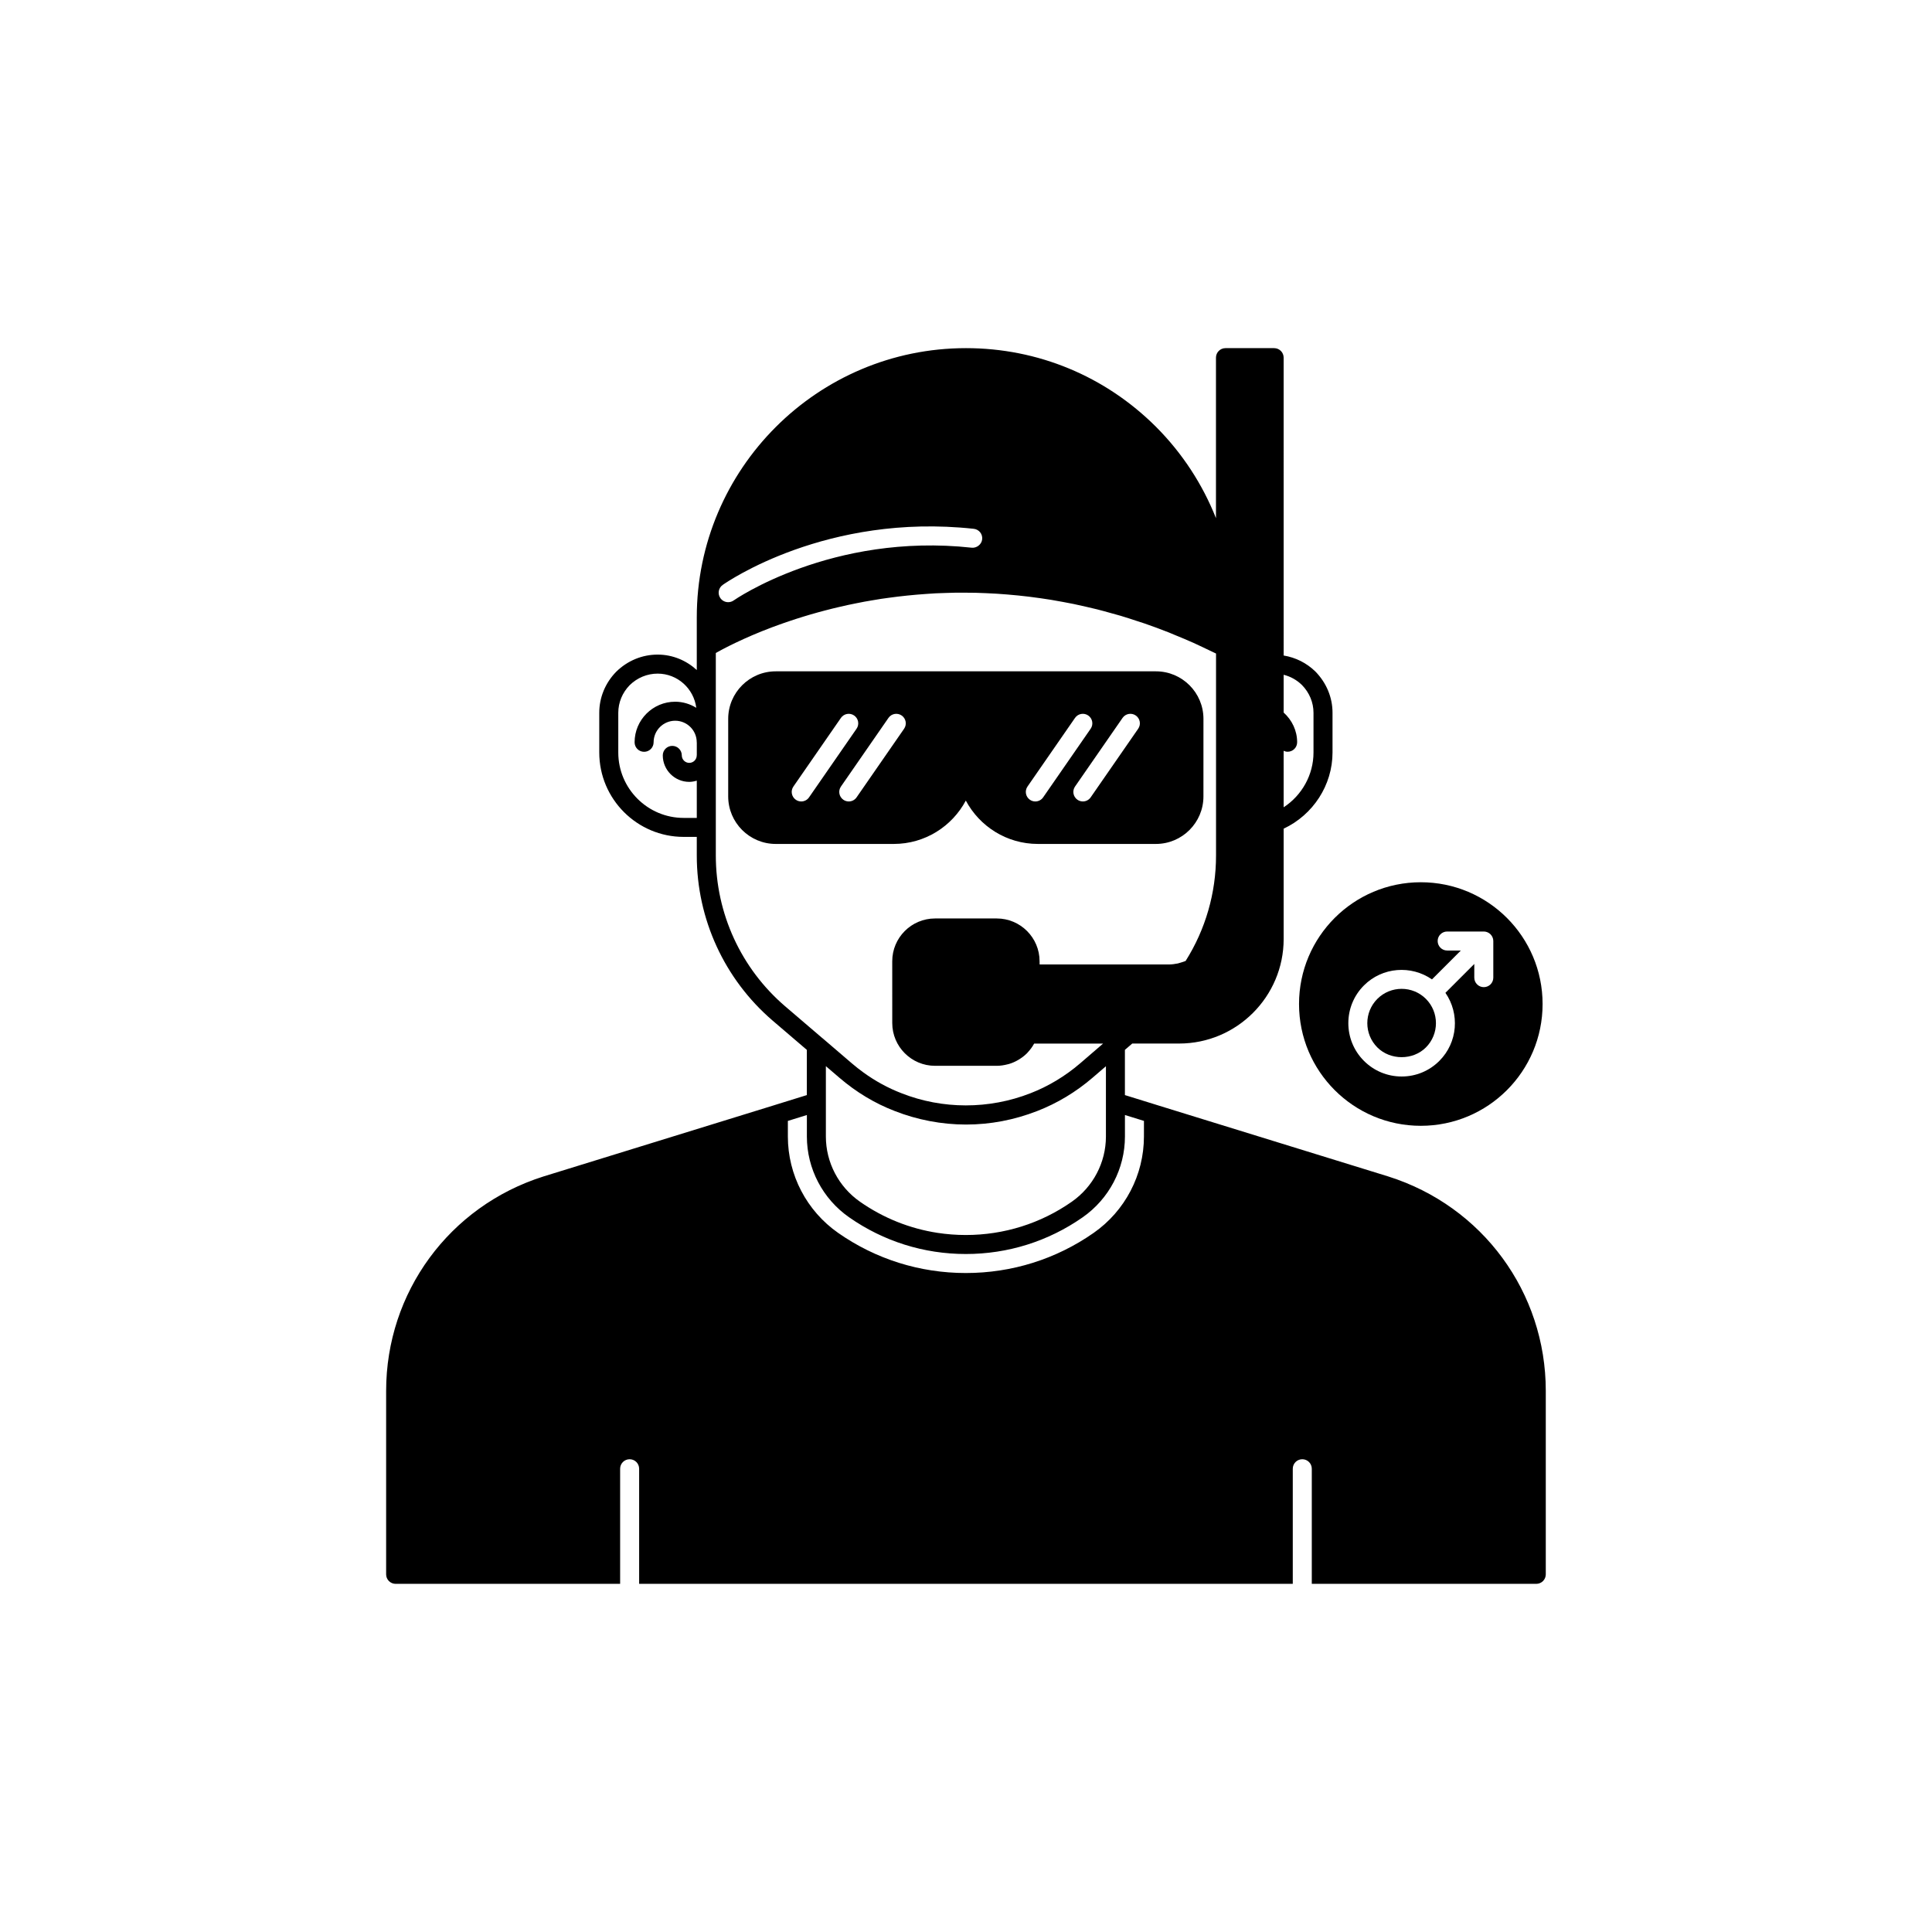 <?xml version="1.0" encoding="UTF-8"?>
<!-- Uploaded to: ICON Repo, www.iconrepo.com, Generator: ICON Repo Mixer Tools -->
<svg fill="#000000" width="800px" height="800px" version="1.1" viewBox="144 144 512 512" xmlns="http://www.w3.org/2000/svg">
 <g>
  <path d="m399.95 356.16c3.637 6.832 10.828 11.492 19.094 11.492h31.285c6.945 0 12.594-5.652 12.594-12.594l0.004-20.555c0-6.945-5.648-12.594-12.594-12.594h-100.76c-6.945 0-12.594 5.652-12.594 12.594v20.555c0 6.945 5.648 12.594 12.594 12.594h31.285c8.266 0.004 15.457-4.66 19.094-11.492zm45.043-22.547c1.145 0.793 1.434 2.363 0.641 3.504l-12.594 18.188c-0.488 0.707-1.273 1.086-2.07 1.086-0.496 0-1-0.145-1.434-0.449-1.145-0.793-1.434-2.363-0.641-3.504l12.594-18.188c0.789-1.148 2.371-1.422 3.504-0.637zm-28.695 18.828 12.594-18.188c0.789-1.152 2.371-1.426 3.504-0.637 1.145 0.793 1.434 2.363 0.641 3.504l-12.594 18.188c-0.488 0.707-1.273 1.086-2.07 1.086-0.496 0-1-0.145-1.434-0.449-1.145-0.789-1.43-2.359-0.641-3.504zm-59.965 3.953c-0.496 0-1-0.145-1.434-0.449-1.145-0.793-1.434-2.363-0.641-3.504l12.594-18.188c0.793-1.152 2.375-1.426 3.504-0.637 1.145 0.793 1.434 2.363 0.641 3.504l-12.594 18.188c-0.484 0.707-1.273 1.086-2.07 1.086zm12.598 0c-0.496 0-1-0.145-1.434-0.449-1.145-0.793-1.434-2.363-0.641-3.504l12.594-18.188c0.793-1.152 2.371-1.426 3.504-0.637 1.145 0.793 1.434 2.363 0.641 3.504l-12.594 18.188c-0.488 0.707-1.273 1.086-2.07 1.086z"/>
  <path d="m511.93 455.78-61.508-18.992-0.004-0.004-8.305-2.574v-11.988l1.945-1.672h12.414c15.277 0 27.711-12.43 27.711-27.711v-29.234c7.789-3.656 12.949-11.52 12.949-20.188v-10.527c0-4.055-1.598-7.918-4.535-10.922-2.344-2.293-5.269-3.734-8.414-4.25l-0.004-78.938c0-1.391-1.125-2.519-2.519-2.519h-12.895c-1.391 0-2.519 1.125-2.519 2.519v42.535c-3.539-8.926-8.859-17.145-15.852-24.164-13.477-13.473-31.375-20.891-50.398-20.891-39.336 0-71.34 32.004-71.34 71.34v13.965c-2.742-2.516-6.367-4.09-10.375-4.09-4.09 0-7.969 1.598-10.973 4.535-2.898 2.961-4.496 6.828-4.496 10.879v10.527c0 12.336 10.035 22.367 22.371 22.367h3.473v4.938c0 16.824 7.316 32.762 20.082 43.734l9.086 7.773v11.98l-8.305 2.574-0.004 0.004-61.52 18.996c-24.922 7.887-41.664 30.719-41.664 56.816v48.617c0 1.391 1.125 2.519 2.519 2.519h59.492v-30.504c0-1.391 1.125-2.519 2.519-2.519 1.391 0 2.519 1.125 2.519 2.519v30.504h173.22v-30.504c0-1.391 1.125-2.519 2.519-2.519 1.391 0 2.519 1.125 2.519 2.519v30.504h59.492c1.391 0 2.519-1.125 2.519-2.519v-48.617c0-26.105-16.762-48.938-41.727-56.82zm-27.75-112.81c0.324 0.152 0.676 0.25 1.059 0.25 1.391 0 2.519-1.125 2.519-2.519 0-3.051-1.352-5.867-3.578-7.871v-10.008c1.816 0.449 3.488 1.379 4.852 2.715 1.973 2.016 3.059 4.629 3.059 7.359v10.527c0 5.898-3.066 11.352-7.91 14.516zm-155.52 1.141c0 0.027-0.016 0.047-0.016 0.074 0 1.094-0.891 1.984-1.984 1.984s-1.977-0.891-1.977-1.984c0-1.391-1.125-2.519-2.519-2.519-1.391 0-2.519 1.125-2.519 2.519 0 3.871 3.148 7.019 7.016 7.019 0.699 0 1.359-0.133 1.996-0.324v9.875h-3.473c-9.559 0-17.332-7.773-17.332-17.332v-10.527c0-2.727 1.086-5.344 3.019-7.32 2.016-1.973 4.644-3.059 7.41-3.059 5.269 0 9.586 3.965 10.242 9.059-1.633-1.004-3.539-1.613-5.594-1.613-5.93 0-10.754 4.824-10.754 10.754 0 1.391 1.125 2.519 2.519 2.519 1.391 0 2.519-1.125 2.519-2.519 0-3.152 2.562-5.715 5.719-5.715 3.148 0 5.711 2.562 5.711 5.715 0 0.027 0.012 0.047 0.016 0.074zm6.856-45.098c1.102-0.781 27.57-19.109 66.539-14.875 1.387 0.148 2.387 1.395 2.234 2.777-0.152 1.387-1.48 2.367-2.773 2.231-37.094-4.043-62.832 13.797-63.086 13.977-0.441 0.312-0.949 0.461-1.453 0.461-0.793 0-1.57-0.371-2.062-1.066-0.801-1.133-0.535-2.699 0.602-3.504zm16.504 111.62c-11.645-10.008-18.32-24.555-18.32-39.906v-53.672c0.105-0.059 0.203-0.117 0.32-0.184 0.113-0.062 0.23-0.129 0.355-0.199 0.215-0.117 0.465-0.254 0.715-0.387 0.176-0.094 0.352-0.188 0.547-0.293 0.25-0.133 0.531-0.277 0.812-0.418 0.238-0.121 0.473-0.242 0.734-0.375 0.289-0.145 0.613-0.301 0.926-0.457 0.289-0.141 0.566-0.277 0.879-0.426 0.34-0.16 0.719-0.336 1.082-0.504 0.34-0.156 0.656-0.309 1.016-0.473 0.707-0.32 1.457-0.648 2.246-0.988 0.434-0.188 0.91-0.379 1.371-0.57 0.398-0.164 0.781-0.328 1.199-0.496 0.504-0.203 1.043-0.41 1.57-0.613 0.418-0.16 0.828-0.324 1.262-0.488 0.547-0.207 1.121-0.414 1.695-0.617 0.457-0.164 0.91-0.332 1.387-0.496 0.59-0.207 1.207-0.41 1.824-0.617 0.492-0.164 0.984-0.328 1.492-0.492 0.629-0.203 1.277-0.402 1.926-0.602 0.539-0.164 1.086-0.328 1.641-0.492 0.664-0.195 1.344-0.387 2.031-0.578 0.57-0.156 1.148-0.312 1.73-0.465 0.707-0.188 1.426-0.371 2.152-0.551 0.605-0.148 1.227-0.293 1.848-0.438 0.746-0.172 1.488-0.348 2.254-0.512 0.637-0.137 1.289-0.266 1.941-0.398 0.785-0.16 1.566-0.32 2.371-0.469 0.66-0.121 1.34-0.23 2.012-0.348 0.828-0.141 1.648-0.285 2.496-0.414 0.664-0.102 1.352-0.188 2.027-0.281 3.188-0.441 6.504-0.785 9.941-1.02 0.812-0.055 1.613-0.121 2.438-0.16 0.863-0.043 1.754-0.062 2.633-0.094 0.867-0.027 1.727-0.062 2.606-0.074 0.879-0.012 1.777-0.004 2.672 0 0.902 0.004 1.801 0.004 2.715 0.027 0.91 0.02 1.836 0.062 2.762 0.102 0.926 0.039 1.852 0.082 2.789 0.141 0.926 0.059 1.863 0.129 2.805 0.207 0.969 0.078 1.938 0.164 2.918 0.266 0.938 0.094 1.879 0.203 2.828 0.316 1.004 0.121 2.012 0.258 3.023 0.402 0.949 0.137 1.906 0.277 2.867 0.434 1.047 0.172 2.106 0.363 3.164 0.562 0.945 0.176 1.891 0.352 2.844 0.547 1.109 0.23 2.227 0.488 3.348 0.746 0.934 0.215 1.859 0.422 2.801 0.66 1.199 0.301 2.41 0.641 3.621 0.98 0.875 0.242 1.746 0.469 2.625 0.73 1.438 0.426 2.891 0.906 4.344 1.387 0.676 0.223 1.344 0.422 2.019 0.656 2.129 0.738 4.277 1.527 6.438 2.383 0.512 0.203 1.035 0.438 1.547 0.648 1.668 0.68 3.34 1.371 5.023 2.125 0.785 0.352 1.578 0.742 2.367 1.109 1.184 0.551 2.367 1.109 3.559 1.699v53.527c0 9.945-2.789 19.586-8.059 27.941-0.426 0.168-0.859 0.316-1.301 0.438-0.258 0.07-0.508 0.168-0.77 0.223-0.812 0.168-1.641 0.27-2.461 0.27h-34.16l-0.012-0.855c0-6.25-5.086-11.336-11.336-11.336h-16.375c-6.25 0-11.336 5.086-11.336 11.336l0.004 16.375c0 6.25 5.086 11.336 11.336 11.336h16.375c0.957 0 1.887-0.152 2.785-0.379 0.137-0.035 0.273-0.059 0.406-0.098 0.844-0.246 1.641-0.598 2.391-1.027 0.145-0.082 0.281-0.168 0.422-0.254 0.738-0.465 1.422-1 2.035-1.621 0.086-0.086 0.156-0.184 0.238-0.273 0.602-0.652 1.137-1.371 1.57-2.164 0.016-0.027 0.043-0.051 0.055-0.078h18.262l-6.078 5.238c-3.981 3.41-8.414 6.082-13.18 7.93-11.008 4.305-23.305 4.277-34.156-0.004-3.539-1.359-6.914-3.199-10.078-5.488-1.055-0.762-2.086-1.578-3.094-2.438l-7.758-6.648c-0.012-0.008-0.023-0.008-0.035-0.016zm85.062 15.93v18.629c0 6.867-3.387 13.324-9.055 17.285-8.25 5.766-17.965 8.812-28.078 8.812-2.523 0-5.019-0.191-7.477-0.566-7.367-1.129-14.367-3.922-20.559-8.25-5.664-3.957-9.047-10.418-9.047-17.281v-18.648l3.602 3.082c4.461 3.824 9.387 6.785 14.617 8.793 5.973 2.352 12.512 3.598 18.914 3.598 6.441 0 12.797-1.211 18.898-3.594 5.293-2.055 10.219-5.019 14.637-8.809zm10.074 18.625c0 10.164-4.984 19.715-13.332 25.547-9.953 6.953-21.664 10.629-33.875 10.629-12.184 0-23.875-3.676-33.824-10.629-8.348-5.832-13.332-15.379-13.332-25.543v-4.137l5.039-1.562v5.699c0 8.508 4.188 16.516 11.203 21.41 9.105 6.363 19.797 9.723 30.918 9.723 11.152 0 21.859-3.363 30.961-9.723 7.016-4.898 11.207-12.902 11.207-21.414v-5.699l5.039 1.562z"/>
  <path d="m521.88 421.58c3.547-3.547 3.547-9.32 0-12.867-1.773-1.773-4.102-2.66-6.434-2.66-2.328 0-4.66 0.887-6.434 2.66-3.547 3.551-3.547 9.32 0 12.867 3.438 3.441 9.43 3.441 12.867 0z"/>
  <path d="m520.53 442.35c17.824 0 32.273-14.449 32.273-32.273s-14.449-32.273-32.273-32.273c-17.824 0-32.273 14.449-32.273 32.273 0 17.82 14.449 32.273 32.273 32.273zm-15.074-37.199c4.906-4.902 12.527-5.418 18.031-1.602l7.652-7.652h-3.625c-1.391 0-2.519-1.125-2.519-2.519 0-1.391 1.125-2.519 2.519-2.519h9.707c0.328 0 0.656 0.066 0.961 0.195 0.617 0.254 1.109 0.746 1.363 1.363 0.129 0.309 0.195 0.633 0.195 0.961v9.707c0 1.391-1.125 2.519-2.519 2.519-1.391 0-2.519-1.125-2.519-2.519v-3.629l-7.652 7.652c3.816 5.508 3.301 13.129-1.602 18.031-2.668 2.672-6.219 4.144-9.996 4.144-3.777 0-7.324-1.473-9.996-4.144-5.512-5.508-5.512-14.477 0-19.988z"/>
 </g>
</svg>